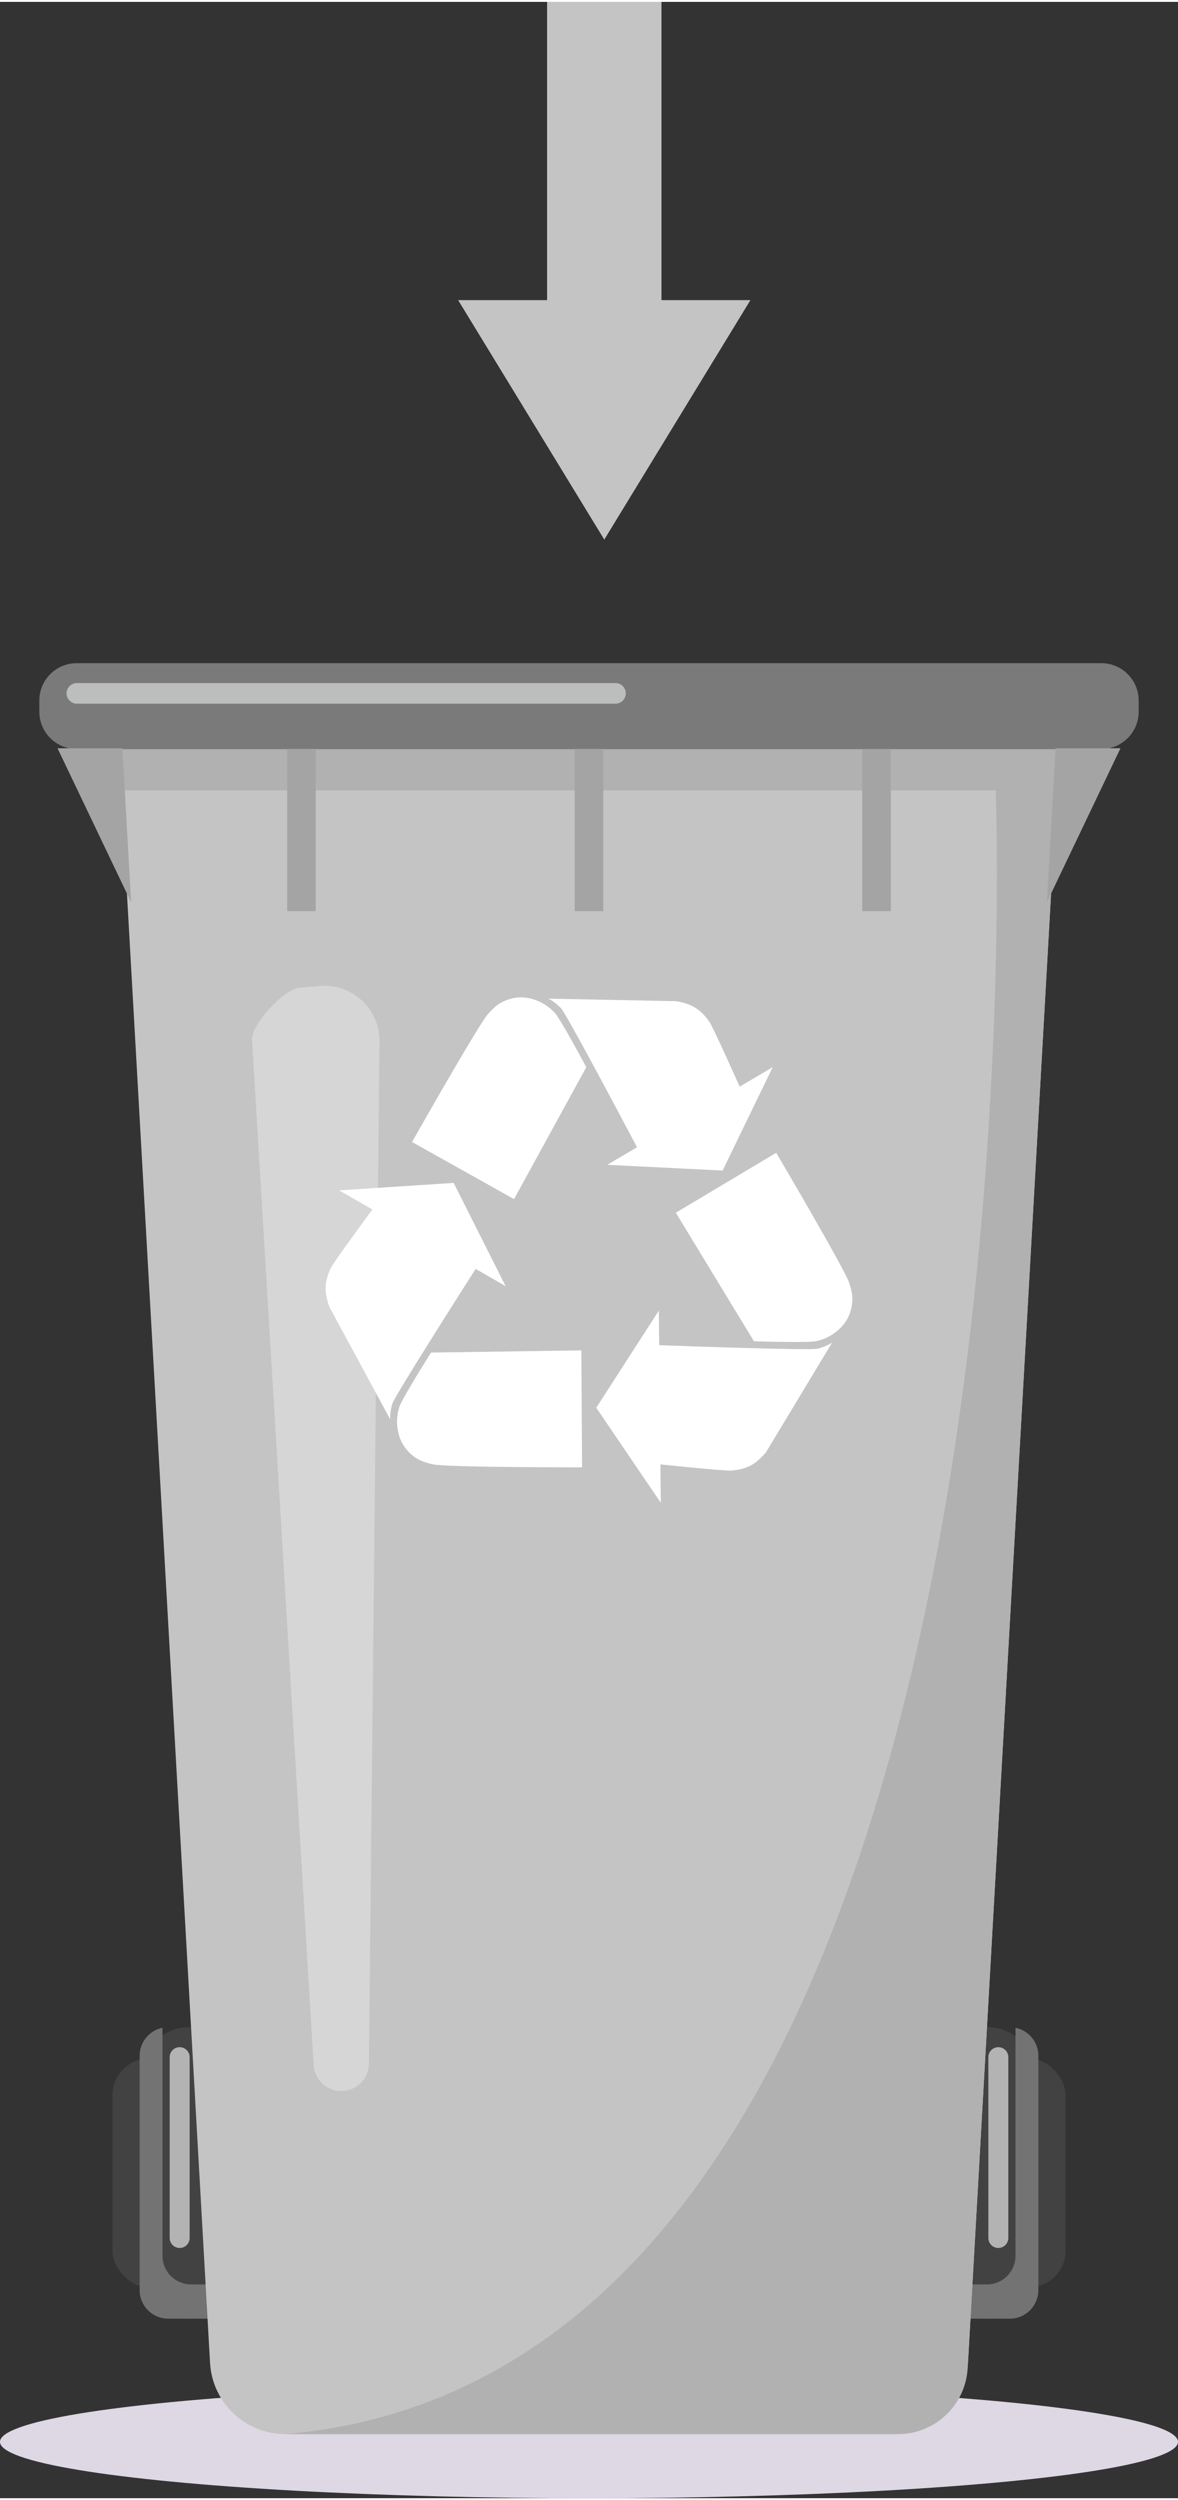 <?xml version="1.0" encoding="UTF-8"?><svg xmlns="http://www.w3.org/2000/svg" id="Layer_166fb0b5d57bc7" viewBox="0 0 273.74 579.7" aria-hidden="true" width="273px" height="579px">
  <rect x="0" y="0" width="273.74" height="579.7" fill="#333333" stroke="none"/>
  <defs><linearGradient class="cerosgradient" data-cerosgradient="true" id="CerosGradient_id8ff8ef1b9" gradientUnits="userSpaceOnUse" x1="50%" y1="100%" x2="50%" y2="0%"><stop offset="0%" stop-color="#d1d1d1"/><stop offset="100%" stop-color="#d1d1d1"/></linearGradient><linearGradient/>
    <style>
      .cls-1-66fb0b5d57bc7{
        fill: #7a7a7a;
      }

      .cls-2-66fb0b5d57bc7{
        fill: #f9fffa;
        opacity: .51;
      }

      .cls-3-66fb0b5d57bc7{
        opacity: .31;
      }

      .cls-3-66fb0b5d57bc7, .cls-4-66fb0b5d57bc7{
        fill: #fff;
      }

      .cls-5-66fb0b5d57bc7{
        fill: #c4c4c4;
      }

      .cls-6-66fb0b5d57bc7{
        fill: #b1b1b1;
      }

      .cls-7-66fb0b5d57bc7{
        fill: #ded8e5;
      }

      .cls-8-66fb0b5d57bc7{
        fill: #b3b3b3;
      }

      .cls-9-66fb0b5d57bc7{
        fill: #424242;
      }

      .cls-10-66fb0b5d57bc7{
        fill: #737373;
      }

      .cls-11-66fb0b5d57bc7{
        fill: #a4a4a4;
      }
    </style>
  </defs>
  <g>
    <ellipse class="cls-7-66fb0b5d57bc7" cx="136.87" cy="566.61" rx="136.87" ry="13.09"/>
    <g>
      <rect class="cls-9-66fb0b5d57bc7" x="32.45" y="470.31" width="23.17" height="67.7" rx="11.59" ry="11.59"/>
      <rect class="cls-9-66fb0b5d57bc7" x="26.15" y="477.61" width="16.9" height="53.1" rx="8.45" ry="8.45"/>
      <path class="cls-10-66fb0b5d57bc7" d="M54.3,530.05h-9.9c-3.67,0-6.64-2.97-6.64-6.64v-52.96c-3.03.62-5.31,3.29-5.31,6.5v54.42c0,3.67,2.97,6.64,6.64,6.64h9.9c3.67,0,6.64-2.97,6.64-6.64v-1.46c-.43.09-.87.13-1.33.13Z"/>
      <path class="cls-8-66fb0b5d57bc7" d="M41.75,521.59h0c-1.28,0-2.32-1.04-2.32-2.32v-41.99c0-1.28,1.04-2.32,2.32-2.32h0c1.28,0,2.32,1.04,2.32,2.32v41.99c0,1.28-1.04,2.32-2.32,2.32Z"/>
    </g>
    <g>
      <rect class="cls-9-66fb0b5d57bc7" x="218.11" y="470.31" width="23.17" height="67.7" rx="11.59" ry="11.59" transform="translate(459.4 1008.32) rotate(180)"/>
      <rect class="cls-9-66fb0b5d57bc7" x="230.69" y="477.61" width="16.9" height="53.1" rx="8.45" ry="8.45" transform="translate(478.28 1008.32) rotate(-180)"/>
      <path class="cls-10-66fb0b5d57bc7" d="M219.44,530.05h9.9c3.67,0,6.64-2.97,6.64-6.64v-52.96c3.03.62,5.31,3.29,5.31,6.5v54.42c0,3.67-2.97,6.64-6.64,6.64h-9.9c-3.67,0-6.64-2.97-6.64-6.64v-1.46c.43.09.87.13,1.33.13Z"/>
      <path class="cls-8-66fb0b5d57bc7" d="M231.99,521.59h0c1.28,0,2.32-1.04,2.32-2.32v-41.99c0-1.28-1.04-2.32-2.32-2.32h0c-1.28,0-2.32,1.04-2.32,2.32v41.99c0,1.28,1.04,2.32,2.32,2.32Z"/>
    </g>
  </g>
  <g>
    <path class="cls-5-66fb0b5d57bc7" d="M207.42,564.82H66.32c-9.3,0-16.98-7.26-17.51-16.54L27.6,173.5h218.55l-21.21,374.77c-.53,9.28-8.21,16.54-17.51,16.54Z"/>
    <path class="cls-6-66fb0b5d57bc7" d="M27.6,173.5l.54,9.6h203.24s14.42,366.21-165.06,381.72h142.35c8.6,0,15.7-6.71,16.19-15.3l21.28-376.02H27.6Z"/>
    <path class="cls-1-66fb0b5d57bc7" d="M17.81,153.57h238.12c4.78,0,8.67,3.88,8.67,8.67v2.6c0,4.78-3.88,8.67-8.67,8.67H17.81c-4.78,0-8.67-3.88-8.67-8.67v-2.6c0-4.78,3.88-8.67,8.67-8.67Z"/>
    <rect class="cls-11-66fb0b5d57bc7" x="66.73" y="173.5" width="6.64" height="37.65"/>
    <rect class="cls-11-66fb0b5d57bc7" x="133.55" y="173.5" width="6.64" height="37.65"/>
    <rect class="cls-11-66fb0b5d57bc7" x="200.37" y="173.5" width="6.65" height="37.65" transform="translate(407.38 384.66) rotate(180)"/>
    <polygon class="cls-11-66fb0b5d57bc7" points="30.47 209.11 13.37 173.33 28.44 173.33 30.47 209.11"/>
    <polygon class="cls-11-66fb0b5d57bc7" points="243.27 209.11 260.37 173.33 245.3 173.33 243.27 209.11"/>
    <path class="cls-2-66fb0b5d57bc7" d="M143.02,162.98H17.87c-1.32,0-2.4-1.08-2.4-2.4h0c0-1.32,1.08-2.4,2.4-2.4h125.15c1.32,0,2.4,1.08,2.4,2.4h0c0,1.32-1.08,2.4-2.4,2.4Z"/>
    <path class="cls-3-66fb0b5d57bc7" d="M79.55,485.15h0c-3.53.14-6.54-2.64-6.67-6.18l-14.32-238.03c-.14-3.53,7.58-11.87,11.12-12.01l4.57-.4c7.55-.67,14.02,5.32,13.94,12.9l-2.46,237.05c.14,3.53-2.64,6.54-6.18,6.67Z"/>
  </g>
  <polygon class="cls-5-66fb0b5d57bc7" points="153.71 69.26 153.71 0 127.13 0 127.13 69.26 106.46 69.26 140.42 124.87 174.38 69.26 153.71 69.26"/>
  <g>
    <path class="cls-4-66fb0b5d57bc7" d="M95.75,264.76s15.38-27.17,17.67-29.75c1.47-1.65,2.39-2.27,3.09-2.65,1.97-1.07,3.79-1.17,4.42-1.18,1.82-.03,3.15.47,3.83.74,2.17.84,3.49,2.15,4.12,2.8,1.29,1.31,7.36,12.67,7.36,12.67l-16.79,30.63-23.71-13.26Z"/>
    <path class="cls-4-66fb0b5d57bc7" d="M171.88,251.91c-.34-.77-5.98-13.39-6.91-14.84-.38-.59-1.42-2.18-3.24-3.39-1.84-1.22-4.57-1.62-4.57-1.62l-29.75-.59s1.29.51,2.95,2.21c1.22,1.26,15.01,27.26,17.67,32.3l-6.92,4.08,26.81,1.33,11.64-24.01-7.68,4.53Z"/>
    <path class="cls-4-66fb0b5d57bc7" d="M180.37,267.26s15.86,26.9,16.95,30.17c.7,2.09.77,3.21.75,4-.05,2.24-.88,3.87-1.19,4.42-.88,1.59-1.98,2.49-2.55,2.95-1.81,1.46-3.61,1.95-4.48,2.18-1.78.46-14.65.05-14.65.05l-18.15-29.85,23.33-13.92Z"/>
    <path class="cls-4-66fb0b5d57bc7" d="M153.48,339.63c.84.09,14.59,1.51,16.3,1.43.7-.03,2.6-.14,4.55-1.12,1.98-.99,3.68-3.15,3.68-3.15l15.37-25.48s-1.08.86-3.39,1.45c-1.7.43-31.12-.61-36.81-.82l-.08-8.03-14.54,22.56,14.99,22.07-.09-8.91Z"/>
    <path class="cls-4-66fb0b5d57bc7" d="M135.27,340.31s-31.23.03-34.6-.69c-2.16-.46-3.16-.96-3.83-1.38-1.91-1.18-2.89-2.72-3.21-3.26-.92-1.56-1.14-2.98-1.25-3.69-.34-2.3.15-4.1.4-4.97.5-1.77,7.38-12.66,7.38-12.66l34.93-.51.17,27.17Z"/>
    <path class="cls-4-66fb0b5d57bc7" d="M86.53,280.43c-.5.68-8.7,11.81-9.5,13.33-.33.62-1.2,2.31-1.35,4.49-.15,2.21.84,4.77.84,4.77l14.17,26.17s-.19-1.37.47-3.65c.49-1.69,16.31-26.51,19.37-31.31l6.96,4-12.07-23.97-26.62,1.73,7.73,4.44Z"/>
  </g>
</svg>